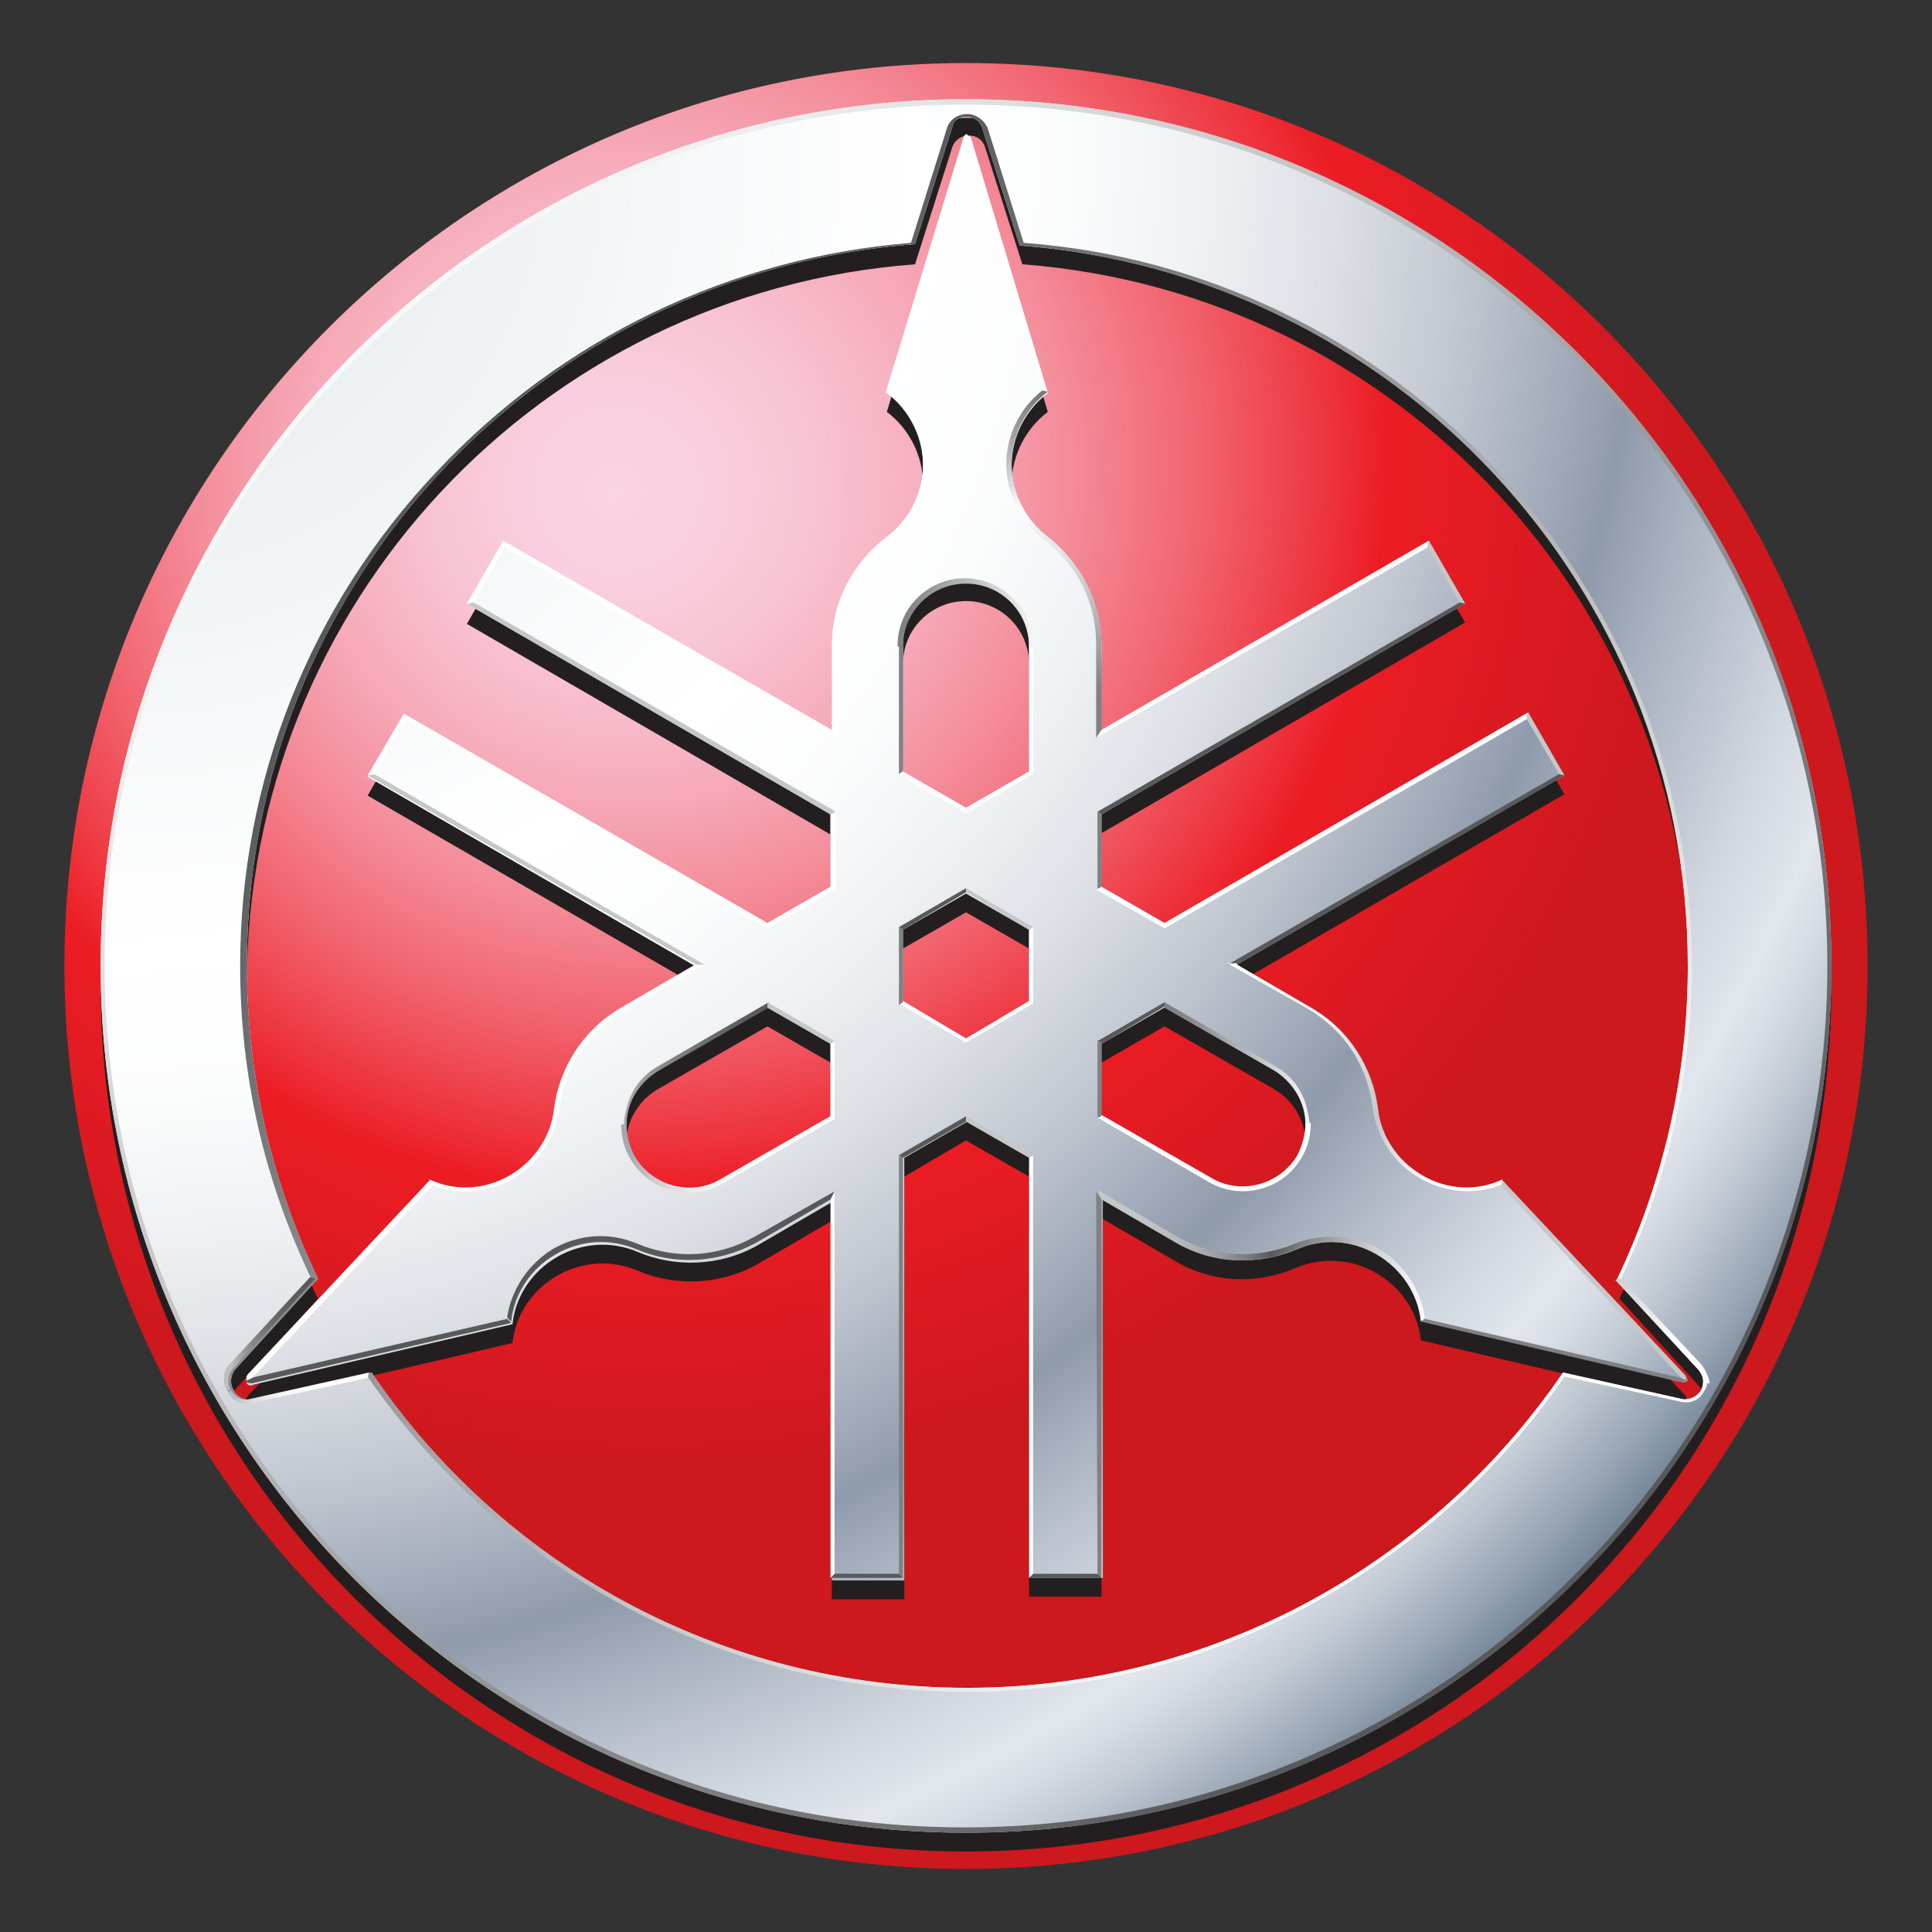 <?xml version="1.0" encoding="utf-8"?>
<!-- Generator: Adobe Illustrator 24.0.1, SVG Export Plug-In . SVG Version: 6.00 Build 0)  -->
<svg version="1.1" id="Layer_1" xmlns="http://www.w3.org/2000/svg" xmlns:xlink="http://www.w3.org/1999/xlink" x="0px" y="0px"
	 viewBox="0 0 144 144" style="enable-background:new 0 0 144 144;" xml:space="preserve">
<rect x="0" y="0" width="144" height="144" fill="#333333" stroke="none"/>
<style type="text/css">
	.st0{fill:#F20F0F;}
	.st1{fill:#0A53A0;}
	.st2{fill-rule:evenodd;clip-rule:evenodd;}
	.st3{fill-rule:evenodd;clip-rule:evenodd;fill:#CC2229;}
	.st4{fill-rule:evenodd;clip-rule:evenodd;fill:#FFFFFF;}
	.st5{fill:#FFFFFF;}
	.st6{fill:#FDFDFD;}
	.st7{fill:#E50112;}
	.st8{fill:#010402;}
	.st9{fill:#010503;}
	.st10{fill:#FDF8F9;}
	.st11{fill:#F7F5F6;}
	.st12{fill:#2C7D50;}
	.st13{fill:#E33441;}
	.st14{fill:#E50213;}
	.st15{fill:#FDFBFB;}
	.st16{fill:url(#SVGID_1_);}
	.st17{fill:#333333;}
	.st18{fill:url(#SVGID_2_);}
	.st19{fill:url(#SVGID_3_);}
	.st20{fill:url(#SVGID_4_);}
	.st21{fill:url(#SVGID_5_);}
	.st22{fill:url(#SVGID_6_);}
	.st23{fill:url(#SVGID_7_);}
	.st24{fill:url(#SVGID_8_);}
	.st25{fill:url(#SVGID_9_);}
	.st26{fill:url(#SVGID_10_);}
	.st27{fill:url(#SVGID_11_);}
	.st28{fill:url(#SVGID_12_);}
	.st29{fill:#C2D7E8;}
	.st30{fill:url(#SVGID_13_);}
	.st31{fill:#12404F;}
	.st32{fill:url(#SVGID_14_);}
	.st33{fill:url(#SVGID_15_);}
	.st34{fill:url(#SVGID_16_);}
	.st35{fill:url(#SVGID_17_);}
	.st36{fill:url(#SVGID_18_);}
	.st37{fill:url(#SVGID_19_);}
	.st38{fill:url(#SVGID_20_);}
	.st39{fill:url(#SVGID_21_);}
	.st40{fill:url(#SVGID_22_);}
	.st41{fill:url(#SVGID_23_);}
	.st42{fill:url(#SVGID_24_);}
	.st43{fill:url(#SVGID_25_);}
	.st44{fill:url(#SVGID_26_);}
	.st45{fill:url(#SVGID_27_);}
	.st46{fill:url(#SVGID_28_);}
	.st47{fill:url(#SVGID_29_);}
	.st48{fill:url(#SVGID_30_);}
	.st49{fill:url(#SVGID_31_);}
	.st50{fill:url(#SVGID_32_);}
	.st51{fill:url(#SVGID_33_);}
	.st52{fill:url(#SVGID_34_);}
	.st53{fill:#FEFEFE;}
	.st54{fill:#0E0E0E;}
	.st55{fill:#E92629;}
	.st56{fill:#E9272A;}
	.st57{fill:#FFFEFE;}
	.st58{fill:#FCFCFC;}
	.st59{fill:#E92528;}
	.st60{fill:#204591;}
	.st61{fill:#1F4591;}
	.st62{fill:#214691;}
	.st63{fill:#E9282A;}
	.st64{fill:#01ABBD;}
	.st65{fill:#02ACBD;}
	.st66{fill:#03ACBE;}
	.st67{fill-rule:evenodd;clip-rule:evenodd;fill:#3A3D39;}
	.st68{fill-rule:evenodd;clip-rule:evenodd;fill:#FA0100;}
	.st69{fill:#F27620;}
	.st70{fill:#221F1F;}
	.st71{fill:#EFC860;stroke:#000000;stroke-width:0.406;stroke-miterlimit:31.248;}
	.st72{fill:#003985;}
	.st73{fill:#004CA0;}
	.st74{fill:#FDE227;}
	.st75{fill:#FDFEFE;}
	.st76{fill:#FDFDFE;}
	.st77{fill:#2F6EB8;}
	.st78{fill:#024DA0;}
	.st79{fill:#0852A2;}
	.st80{fill:#5CD403;}
	.st81{fill-rule:evenodd;clip-rule:evenodd;fill:#C23C40;}
	.st82{fill:#FE0000;}
	.st83{fill:#F86700;}
	.st84{fill:#FA6600;}
	.st85{fill-rule:evenodd;clip-rule:evenodd;fill:#6D6E70;}
	.st86{fill:#DB2D28;}
	.st87{fill:#1E1E1B;}
	.st88{fill:#DDFC01;}
	.st89{fill:#DEFC01;}
	.st90{fill:#1D1D1B;}
	.st91{fill:#E4032D;}
	.st92{fill-rule:evenodd;clip-rule:evenodd;fill:#231F20;}
	.st93{fill-rule:evenodd;clip-rule:evenodd;fill:#00ADEE;}
	.st94{fill:#FFF100;}
	.st95{fill-rule:evenodd;clip-rule:evenodd;fill:#2E3191;}
	.st96{fill:url(#SVGID_35_);}
	.st97{fill:url(#SVGID_36_);}
	.st98{fill:url(#SVGID_37_);}
	.st99{fill:none;}
	.st100{fill:#ECD329;}
	.st101{fill:#F7E834;}
	.st102{fill:none;stroke:#706E6F;stroke-width:7.278456e-02;}
	.st103{fill:url(#SVGID_38_);}
	.st104{fill:url(#SVGID_39_);}
	.st105{fill:url(#SVGID_40_);}
	.st106{fill:url(#SVGID_41_);}
	.st107{fill:url(#SVGID_42_);}
	.st108{clip-path:url(#SVGID_44_);}
	.st109{clip-path:url(#SVGID_47_);}
	.st110{fill:url(#SVGID_48_);}
	.st111{opacity:0.72;}
	.st112{opacity:0.25;}
	.st113{fill:none;stroke:#9F6C00;stroke-width:1.819614e-02;}
	.st114{fill:none;stroke:#00F1FF;stroke-width:1.819614e-02;}
	.st115{fill:none;stroke:#009F24;stroke-width:1.819614e-02;}
	.st116{fill:#CFCDD0;}
	.st117{fill:#706E6F;}
	.st118{fill:#231F20;}
	.st119{fill-rule:evenodd;clip-rule:evenodd;fill:#EC1C24;}
	.st120{fill-rule:evenodd;clip-rule:evenodd;fill:#FF0000;}
	.st121{clip-path:url(#SVGID_50_);fill:none;stroke:#FF0000;stroke-width:8.452394e-02;}
	.st122{fill-rule:evenodd;clip-rule:evenodd;fill:#009933;}
	.st123{clip-path:url(#SVGID_52_);fill:none;stroke:#009933;stroke-width:8.452394e-02;}
	.st124{clip-path:url(#SVGID_54_);fill:none;stroke:#FF0000;stroke-width:8.452394e-02;}
	.st125{clip-path:url(#SVGID_56_);fill:none;stroke:#009933;stroke-width:8.452394e-02;}
	.st126{fill:#8C734B;}
	.st127{fill:#EC1C24;}
	.st128{fill:#A9AFAB;}
	.st129{fill:#FA0100;}
	.st130{fill:#253C80;}
	.st131{fill:#EE313C;}
	.st132{fill:#257E5C;}
	.st133{fill:#FF0016;}
	.st134{fill:#015CD0;}
	.st135{fill:url(#SVGID_57_);}
	.st136{fill:none;stroke:#C5C6C8;stroke-width:0.537;stroke-linejoin:round;stroke-miterlimit:1.865;}
	.st137{fill:#008FD0;}
	.st138{fill:none;stroke:#C5C6C8;stroke-width:0.268;stroke-miterlimit:1.865;}
	.st139{fill:url(#SVGID_58_);}
	.st140{fill:none;stroke:#060C06;stroke-width:0.201;stroke-miterlimit:1.865;}
	.st141{fill:url(#SVGID_59_);}
	.st142{fill:url(#SVGID_60_);}
	.st143{fill:#005AA9;}
	.st144{fill:#EC1B23;}
	.st145{fill:url(#SVGID_61_);}
	.st146{fill:url(#SVGID_62_);}
	.st147{fill:url(#SVGID_63_);}
	.st148{fill:url(#SVGID_64_);}
	.st149{fill:url(#SVGID_65_);}
	.st150{fill:url(#SVGID_66_);}
	.st151{fill:url(#SVGID_67_);}
	.st152{fill:url(#SVGID_68_);}
	.st153{fill:url(#SVGID_69_);}
	.st154{fill:#C5C7C9;}
	.st155{fill:#58595B;}
	.st156{fill:#808184;}
	.st157{fill:url(#SVGID_70_);}
	.st158{fill:url(#SVGID_71_);}
	.st159{fill:url(#SVGID_72_);}
	.st160{fill:url(#SVGID_73_);}
	.st161{fill:url(#SVGID_74_);}
	.st162{fill:url(#SVGID_75_);}
	.st163{fill:url(#SVGID_76_);}
	.st164{fill:url(#SVGID_77_);}
	.st165{fill:url(#SVGID_78_);}
	.st166{fill:url(#SVGID_79_);}
	.st167{fill:url(#SVGID_80_);}
	.st168{fill:url(#SVGID_81_);}
	.st169{fill:url(#SVGID_82_);}
	.st170{fill:url(#SVGID_83_);}
	.st171{fill:url(#SVGID_84_);}
	.st172{fill:url(#SVGID_85_);}
	.st173{fill:url(#SVGID_86_);}
	.st174{fill:url(#SVGID_87_);}
	.st175{fill:url(#SVGID_88_);}
	.st176{fill:url(#SVGID_89_);}
	.st177{fill:url(#SVGID_90_);}
	.st178{fill:url(#SVGID_91_);}
	.st179{fill:url(#SVGID_92_);}
	.st180{fill:#0855A1;}
	.st181{fill-rule:evenodd;clip-rule:evenodd;fill:#EE3B25;}
	.st182{fill:none;stroke:#231F20;stroke-width:0.508;stroke-miterlimit:2.613;}
	.st183{fill:url(#SVGID_93_);}
	.st184{fill:url(#SVGID_94_);}
	.st185{fill:url(#SVGID_95_);}
	.st186{fill:url(#SVGID_96_);}
	.st187{fill:url(#SVGID_97_);}
	.st188{fill:url(#SVGID_98_);}
	.st189{fill:url(#SVGID_99_);}
	.st190{fill:url(#SVGID_100_);}
	.st191{fill:url(#SVGID_101_);}
	.st192{fill:none;stroke:#231F20;stroke-width:1.636;}
	.st193{fill:#FF0000;}
</style>
<g>
	<g>
		<g>
			
				<radialGradient id="SVGID_1_" cx="3804.851" cy="7114.343" r="602.308" fx="3780.57" fy="7149.031" gradientTransform="matrix(0.128 0 0 0.128 -438.13 -878.206)" gradientUnits="userSpaceOnUse">
				<stop  offset="0" style="stop-color:#F9D4E4"/>
				<stop  offset="8.962145e-02" style="stop-color:#F9CFDF"/>
				<stop  offset="0.194" style="stop-color:#F8C2D1"/>
				<stop  offset="0.306" style="stop-color:#F6ABBA"/>
				<stop  offset="0.423" style="stop-color:#F48C99"/>
				<stop  offset="0.544" style="stop-color:#F1646F"/>
				<stop  offset="0.667" style="stop-color:#EE333C"/>
				<stop  offset="0.719" style="stop-color:#EC1C24"/>
				<stop  offset="1" style="stop-color:#CD181E"/>
			</radialGradient>
			<path class="st16" d="M4.8,72C4.8,34.9,34.9,4.7,72,4.7c37.1,0,67.2,30.1,67.2,67.3c0,37.1-30.1,67.3-67.2,67.3
				C34.9,139.3,4.8,109.1,4.8,72z"/>
		</g>
		<path class="st118" d="M72,138c35.6,0,64.5-28.9,64.5-64.6c0-35.7-28.9-64.6-64.5-64.6C36.4,8.8,7.5,37.8,7.5,73.4
			C7.5,109.1,36.4,138,72,138z M126.8,105.1c-0.3,0.5-0.8,0.7-1.3,0.7l-9-2c-9.7,14.2-26,23.5-44.4,23.5c-18.5,0-34.8-9.3-44.4-23.5
			l-9,2c-0.5,0.1-1.1-0.2-1.3-0.7c-0.3-0.5-0.2-1.1,0.1-1.5l6.2-6.8c-3.4-7.1-5.3-15-5.3-23.4c0-28.4,21.9-51.6,49.8-53.7l2.8-8.8
			c0.2-0.5,0.7-0.8,1.2-0.8c0.6,0,1,0.3,1.2,0.8l2.8,8.8c27.8,2.1,49.8,25.3,49.8,53.7c0,8.4-1.9,16.3-5.3,23.4l6.2,6.8
			C127,104,127,104.6,126.8,105.1z"/>
		<path class="st118" d="M125.5,103.9L112,89.4c-1.9,0.8-4.1,0.8-6-0.4c-1.9-1.1-3.1-3-3.3-5l0,0c-0.4-3-2.1-5.9-5-7.5l-5.5-3.2
			l24.4-14.1l-2.7-4.7L86.8,70.2l-4.7-2.7v-5.4l27.1-15.7l-2.7-4.7L82.1,55.9v-6.3c0-3.3-1.6-6.2-4-8.1l0,0
			c-1.6-1.2-2.7-3.2-2.7-5.4c0-2.2,1.1-4.2,2.7-5.4l0,0l-5.7-18.9c0-0.1-0.2-0.3-0.3-0.3c-0.2,0-0.3,0.2-0.3,0.3l-5.7,18.9
			c1.6,1.2,2.7,3.2,2.7,5.4c0,2.2-1.1,4.2-2.7,5.4l0,0c-2.5,1.8-4,4.8-4,8.1v6.3L37.5,41.8l-2.7,4.7l27.1,15.7v5.4l-4.7,2.7
			L30.1,54.6l-2.7,4.7l24.4,14.1l-5.5,3.2l0,0c-2.9,1.7-4.6,4.5-5,7.6l0,0c-0.2,2-1.4,3.9-3.3,5c-1.9,1.1-4.1,1.2-6,0.4l0,0
			l-13.5,14.4c-0.1,0.1-0.2,0.3-0.1,0.5c0.1,0.2,0.3,0.2,0.5,0.1l19.3-4.5c0.2-2,1.4-3.9,3.3-5c1.9-1.1,4.1-1.2,6-0.4l0,0
			c2.8,1.2,6.2,1.1,9-0.5l5.5-3.2v28.2h5.4V87.7L72,85l4.7,2.7v31.3h5.4V90.8l5.5,3.2c2.9,1.7,6.2,1.7,9,0.5l0,0
			c1.9-0.8,4.1-0.7,6,0.4c1.9,1.1,3.1,3,3.3,5l0,0l19.3,4.5c0.1,0.1,0.4,0,0.5-0.1C125.7,104.2,125.7,104,125.5,103.9z M72,78.8
			l-4.7-2.7v-5.4l4.7-2.7l4.7,2.7v5.4L72,78.8z M67.3,49.5c0-2.6,2.1-4.7,4.7-4.7c2.6,0,4.7,2.1,4.7,4.7V59L72,61.7L67.3,59V49.5z
			 M53.7,89.3c-2.2,1.3-5.1,0.5-6.4-1.7c-1.3-2.3-0.5-5.1,1.7-6.4l8.2-4.7l4.7,2.7v5.4L53.7,89.3z M96.7,87.6
			c-1.3,2.2-4.2,3-6.4,1.7l-8.2-4.7v-5.4l4.7-2.7l8.2,4.7C97.2,82.5,98,85.4,96.7,87.6z M97.7,76.5C97.7,76.5,97.7,76.5,97.7,76.5
			L97.7,76.5L97.7,76.5z M87.6,94L87.6,94L87.6,94L87.6,94z M56.4,94C56.4,94,56.4,94,56.4,94L56.4,94L56.4,94z"/>
		
			<radialGradient id="SVGID_2_" cx="10609.722" cy="19148.44" r="2386.15" gradientTransform="matrix(6.420000e-02 0 0 6.420000e-02 -672.073 -1217.897)" gradientUnits="userSpaceOnUse">
			<stop  offset="0" style="stop-color:#E3EAED"/>
			<stop  offset="0.182" style="stop-color:#EEF2F4"/>
			<stop  offset="0.388" style="stop-color:#FFFFFF"/>
			<stop  offset="0.458" style="stop-color:#FBFCFC"/>
			<stop  offset="0.524" style="stop-color:#F0F1F4"/>
			<stop  offset="0.589" style="stop-color:#DDE0E5"/>
			<stop  offset="0.653" style="stop-color:#C2C8D1"/>
			<stop  offset="0.715" style="stop-color:#A0A9B8"/>
			<stop  offset="0.742" style="stop-color:#8F9AAB"/>
			<stop  offset="0.777" style="stop-color:#A7B0BE"/>
			<stop  offset="0.85" style="stop-color:#D1D7E0"/>
			<stop  offset="0.888" style="stop-color:#E2E6ED"/>
			<stop  offset="0.904" style="stop-color:#D9DEE6"/>
			<stop  offset="0.93" style="stop-color:#C1C9D3"/>
			<stop  offset="0.964" style="stop-color:#99A6B5"/>
			<stop  offset="1" style="stop-color:#667A8D"/>
		</radialGradient>
		<path class="st18" d="M72,136.6c35.6,0,64.5-28.9,64.5-64.6c0-35.7-28.9-64.6-64.5-64.6C36.4,7.4,7.5,36.3,7.5,72
			C7.5,107.7,36.4,136.6,72,136.6z M126.8,103.6c-0.3,0.5-0.8,0.7-1.3,0.7l-9-2c-9.7,14.2-26,23.5-44.4,23.5
			c-18.5,0-34.8-9.3-44.4-23.5l-9,2c-0.5,0.1-1.1-0.2-1.3-0.7c-0.3-0.5-0.2-1.1,0.1-1.5l6.2-6.8c-3.4-7.1-5.3-15-5.3-23.4
			c0-28.4,21.9-51.6,49.8-53.7l2.8-8.8C71,9.1,71.4,8.7,72,8.7c0.6,0,1,0.3,1.2,0.8l2.8,8.8c27.8,2.1,49.8,25.3,49.8,53.7
			c0,8.4-1.9,16.3-5.3,23.4l6.2,6.8C127,102.6,127,103.1,126.8,103.6z"/>
		
			<linearGradient id="SVGID_3_" gradientUnits="userSpaceOnUse" x1="3414.947" y1="6990.558" x2="4116.866" y2="7692.478" gradientTransform="matrix(0.128 0 0 0.128 -412.94 -872.04)">
			<stop  offset="0" style="stop-color:#FFFFFF"/>
			<stop  offset="1" style="stop-color:#58595B"/>
		</linearGradient>
		<path class="st19" d="M72,136.6c35.6,0,64.5-28.9,64.5-64.6c0-35.7-28.9-64.6-64.5-64.6C36.4,7.4,7.5,36.3,7.5,72
			C7.5,107.7,36.4,136.6,72,136.6z M7.8,72C7.8,36.6,36.6,7.8,72,7.8c35.4,0,64.2,28.8,64.2,64.2c0,35.4-28.8,64.2-64.2,64.2
			C36.6,136.3,7.8,107.4,7.8,72z"/>
		
			<linearGradient id="SVGID_4_" gradientUnits="userSpaceOnUse" x1="4049.187" y1="7665.19" x2="3517.918" y2="7133.92" gradientTransform="matrix(0.128 0 0 0.128 -412.94 -872.04)">
			<stop  offset="0" style="stop-color:#FFFFFF"/>
			<stop  offset="1" style="stop-color:#58595B"/>
		</linearGradient>
		<path class="st20" d="M126.9,101.9l-6.1-6.6c3.5-7.3,5.3-15.1,5.3-23.3c0-13.8-5.2-26.9-14.5-36.9c-9.3-9.9-21.8-16-35.3-17
			l-2.7-8.6l0,0l0,0c-0.3-0.6-0.9-1-1.5-1c-0.7,0-1.3,0.4-1.5,1c0,0-2.3,7.3-2.7,8.6c-13.5,1.1-26,7.1-35.3,17
			C23.1,45.1,17.9,58.2,17.9,72c0,8.2,1.8,16,5.3,23.3l-6.1,6.6l0,0l0,0c-0.4,0.5-0.4,1.3-0.1,1.8c0.3,0.6,1,0.9,1.6,0.8
			c0,0,7.5-1.6,8.8-1.9c10.1,14.7,26.8,23.5,44.6,23.5c17.8,0,34.5-8.8,44.6-23.5l8.8,1.9l0,0h0c0.7,0.1,1.3-0.2,1.6-0.8
			C127.4,103.2,127.3,102.5,126.9,101.9z M126.8,103.6c-0.3,0.5-0.8,0.7-1.3,0.7l-9-2c-9.7,14.2-26,23.5-44.4,23.5
			c-18.5,0-34.8-9.3-44.4-23.5l-9,2c-0.5,0.1-1-0.2-1.3-0.7c-0.3-0.5-0.2-1.1,0.1-1.5l6.2-6.8c-3.4-7.1-5.3-15-5.3-23.4
			c0-28.4,21.9-51.6,49.8-53.7l2.8-8.8C71,9.1,71.4,8.7,72,8.7c0.6,0,1,0.3,1.2,0.8l2.8,8.8c27.8,2.1,49.8,25.3,49.8,53.7
			c0,8.4-1.9,16.3-5.3,23.4l6.2,6.8C127,102.6,127,103.2,126.8,103.6z"/>
		
			<linearGradient id="SVGID_5_" gradientUnits="userSpaceOnUse" x1="-14379.759" y1="7595.37" x2="-14379.759" y2="7526.61" gradientTransform="matrix(-0.128 0 0 0.128 -1722.502 -872.029)">
			<stop  offset="0" style="stop-color:#FFFFFF"/>
			<stop  offset="1" style="stop-color:#808184"/>
		</linearGradient>
		<path class="st21" d="M120.8,95.3l-0.4,0.1l6.2,6.7c0,0,0.4,0.5,0.4,1h0.4c0-0.6-0.6-1.4-0.6-1.4
			C126.5,101.4,120.8,95.3,120.8,95.3z"/>
		
			<linearGradient id="SVGID_6_" gradientUnits="userSpaceOnUse" x1="10741.123" y1="20582.043" x2="10906.285" y2="20582.043" gradientTransform="matrix(6.420000e-02 0 0 6.420000e-02 -672.073 -1217.897)">
			<stop  offset="0" style="stop-color:#BBBDBF"/>
			<stop  offset="2.662474e-02" style="stop-color:#C3C5C7"/>
			<stop  offset="0.115" style="stop-color:#D9DADB"/>
			<stop  offset="0.22" style="stop-color:#EAEBEB"/>
			<stop  offset="0.348" style="stop-color:#F6F6F7"/>
			<stop  offset="0.526" style="stop-color:#FDFDFD"/>
			<stop  offset="1" style="stop-color:#FFFFFF"/>
		</linearGradient>
		<path class="st22" d="M17,103.8c0.3,0.6,1,0.9,1.6,0.8c0,0,7.5-1.6,8.8-1.9l0.1-0.4l-9,2c-0.5,0.1-1-0.2-1.3-0.7L17,103.8z"/>
		
			<linearGradient id="SVGID_7_" gradientUnits="userSpaceOnUse" x1="10737.669" y1="20521.037" x2="10843.597" y2="20521.037" gradientTransform="matrix(6.420000e-02 0 0 6.420000e-02 -672.073 -1217.897)">
			<stop  offset="0" style="stop-color:#BBBDBF"/>
			<stop  offset="9.701705e-02" style="stop-color:#A2A3A5"/>
			<stop  offset="0.228" style="stop-color:#87888A"/>
			<stop  offset="0.37" style="stop-color:#727375"/>
			<stop  offset="0.528" style="stop-color:#636466"/>
			<stop  offset="0.715" style="stop-color:#5B5C5E"/>
			<stop  offset="1" style="stop-color:#58595B"/>
		</linearGradient>
		<path class="st23" d="M17.2,103.6c-0.3-0.5-0.2-1.1,0.1-1.5l6.2-6.8l-0.4-0.1l-6.1,6.6l0,0l0,0c-0.4,0.5-0.4,1.3-0.1,1.8
			L17.2,103.6z"/>
		
			<linearGradient id="SVGID_8_" gradientUnits="userSpaceOnUse" x1="-14379.759" y1="7595.37" x2="-14379.759" y2="7526.61" gradientTransform="matrix(-0.128 0 0 0.128 -1722.502 -872.029)">
			<stop  offset="0" style="stop-color:#FFFFFF"/>
			<stop  offset="1" style="stop-color:#A6A8AB"/>
		</linearGradient>
		<path class="st24" d="M120.8,95.3l-0.4,0.1l6.2,6.7c0,0,0.4,0.5,0.4,1h0.4c0-0.6-0.6-1.4-0.6-1.4
			C126.5,101.4,120.8,95.3,120.8,95.3z"/>
		
			<radialGradient id="SVGID_9_" cx="10609.722" cy="19148.465" r="2386.169" gradientTransform="matrix(6.420000e-02 0 0 6.420000e-02 -672.073 -1217.897)" gradientUnits="userSpaceOnUse">
			<stop  offset="0" style="stop-color:#E3EAED"/>
			<stop  offset="0.182" style="stop-color:#EEF2F4"/>
			<stop  offset="0.388" style="stop-color:#FFFFFF"/>
			<stop  offset="0.458" style="stop-color:#FBFCFC"/>
			<stop  offset="0.524" style="stop-color:#F0F1F4"/>
			<stop  offset="0.589" style="stop-color:#DDE0E5"/>
			<stop  offset="0.653" style="stop-color:#C2C8D1"/>
			<stop  offset="0.715" style="stop-color:#A0A9B8"/>
			<stop  offset="0.742" style="stop-color:#8F9AAB"/>
			<stop  offset="0.777" style="stop-color:#A7B0BE"/>
			<stop  offset="0.85" style="stop-color:#D1D7E0"/>
			<stop  offset="0.888" style="stop-color:#E2E6ED"/>
			<stop  offset="0.904" style="stop-color:#D9DEE6"/>
			<stop  offset="0.93" style="stop-color:#C1C9D3"/>
			<stop  offset="0.964" style="stop-color:#99A6B5"/>
			<stop  offset="1" style="stop-color:#667A8D"/>
		</radialGradient>
		<path class="st25" d="M125.5,102.4L112,88c-1.9,0.8-4.1,0.8-6-0.4c-1.9-1.1-3.1-3-3.3-5l0,0c-0.4-3-2.1-5.9-5-7.5l-5.5-3.2
			l24.4-14.1l-2.7-4.7L86.8,68.8l-4.7-2.7v-5.4L109.2,45l-2.7-4.7L82.1,54.5v-6.3c0-3.3-1.6-6.2-4-8.1l0,0c-1.6-1.2-2.7-3.2-2.7-5.4
			c0-2.2,1.1-4.2,2.7-5.4l0,0l-5.7-18.9c0-0.2-0.2-0.3-0.3-0.3c-0.2,0-0.3,0.2-0.3,0.3l-5.7,18.9c1.6,1.2,2.7,3.2,2.7,5.4
			c0,2.2-1.1,4.2-2.7,5.4l0,0c-2.5,1.8-4,4.8-4,8.1v6.3L37.5,40.3L34.8,45l27.1,15.7v5.4l-4.7,2.7L30.1,53.2l-2.7,4.7l24.4,14.1
			l-5.5,3.2l0,0c-2.9,1.7-4.6,4.5-5,7.6l0,0c-0.2,2-1.4,3.9-3.3,5c-1.9,1.1-4.1,1.2-6,0.4h0l-13.5,14.4c-0.1,0.1-0.2,0.3-0.1,0.5
			c0.1,0.2,0.3,0.2,0.5,0.1l19.3-4.5c0.2-2,1.4-3.9,3.3-5c1.9-1.1,4.1-1.2,6-0.4l0,0c2.8,1.2,6.2,1.1,9-0.5l5.5-3.2v28.2h5.4V86.3
			l4.7-2.7l4.7,2.7v31.3h5.4V89.4l5.5,3.2c2.9,1.7,6.2,1.7,9,0.5l0,0c1.9-0.8,4.1-0.7,6,0.4c1.9,1.1,3.1,3,3.3,5l0,0l19.3,4.5
			c0.1,0.1,0.4,0,0.5-0.1C125.7,102.7,125.7,102.5,125.5,102.4z M72,77.4l-4.7-2.7v-5.4l4.7-2.7l4.7,2.7v5.4L72,77.4z M67.3,48.1
			c0-2.6,2.1-4.7,4.7-4.7c2.6,0,4.7,2.1,4.7,4.7v9.4L72,60.3l-4.7-2.7V48.1z M53.7,87.9c-2.2,1.3-5.1,0.5-6.4-1.7
			c-1.3-2.2-0.5-5.1,1.7-6.4l8.2-4.7l4.7,2.7v5.4L53.7,87.9z M96.7,86.2c-1.3,2.3-4.2,3-6.4,1.7l-8.2-4.7v-5.4l4.7-2.7l8.2,4.7
			C97.2,81.1,98,83.9,96.7,86.2z M97.7,75.1C97.7,75.1,97.7,75.1,97.7,75.1L97.7,75.1L97.7,75.1z M87.6,92.6L87.6,92.6L87.6,92.6
			L87.6,92.6z M56.4,92.6C56.4,92.6,56.4,92.6,56.4,92.6L56.4,92.6L56.4,92.6z"/>
		<polygon class="st5" points="72,77.7 67,74.8 67.3,74.6 72,77.4 		"/>
		<polygon class="st5" points="77,74.8 72,77.7 72,77.4 76.7,74.6 		"/>
		<polygon class="st5" points="77,74.9 77,69.1 76.7,69.3 76.7,74.7 		"/>
		<polygon class="st154" points="77,69.1 72,66.2 72,66.5 76.7,69.3 		"/>
		<polygon class="st155" points="67,69.1 72,66.2 72,66.5 67.3,69.3 		"/>
		<polygon class="st156" points="67,74.9 67,69.1 67.3,69.3 67.3,74.7 		"/>
		
			<linearGradient id="SVGID_10_" gradientUnits="userSpaceOnUse" x1="11198.975" y1="20310.834" x2="11446.345" y2="20310.834" gradientTransform="matrix(6.420000e-02 0 0 6.420000e-02 -672.073 -1217.897)">
			<stop  offset="0" style="stop-color:#A6A8AB"/>
			<stop  offset="8.086848e-02" style="stop-color:#C1C2C4"/>
			<stop  offset="0.175" style="stop-color:#D7D8DA"/>
			<stop  offset="0.284" style="stop-color:#E9EAEA"/>
			<stop  offset="0.415" style="stop-color:#F6F6F6"/>
			<stop  offset="0.591" style="stop-color:#FDFDFD"/>
			<stop  offset="1" style="stop-color:#FFFFFF"/>
		</linearGradient>
		<path class="st26" d="M46.3,83.8c0,0.9,0.2,1.8,0.7,2.6c1.4,2.4,4.5,3.2,6.9,1.8l8.3-4.8l-0.3-0.2l-8.2,4.7
			c-2.2,1.3-5.1,0.5-6.4-1.7c-0.4-0.8-0.6-1.6-0.6-2.4H46.3z"/>
		
			<linearGradient id="SVGID_11_" gradientUnits="userSpaceOnUse" x1="11198.975" y1="20204.447" x2="11368.172" y2="20204.447" gradientTransform="matrix(6.420000e-02 0 0 6.420000e-02 -672.073 -1217.897)">
			<stop  offset="0" style="stop-color:#A6A8AB"/>
			<stop  offset="4.912782e-02" style="stop-color:#9FA1A4"/>
			<stop  offset="0.308" style="stop-color:#808284"/>
			<stop  offset="0.558" style="stop-color:#6A6B6D"/>
			<stop  offset="0.793" style="stop-color:#5D5E60"/>
			<stop  offset="1" style="stop-color:#58595B"/>
		</linearGradient>
		<path class="st27" d="M46.7,83.8c0-1.6,0.9-3.1,2.4-4l8.2-4.7v-0.4l-8.3,4.8c-1.2,0.7-2,1.8-2.3,3.1c-0.1,0.4-0.2,0.8-0.2,1.2
			H46.7z"/>
		<path class="st5" d="M97.7,83.7c0,0.9-0.2,1.8-0.7,2.6c-1.4,2.4-4.5,3.2-6.9,1.8l-8.3-4.8l0.3-0.2l8.2,4.7
			c2.2,1.3,5.1,0.5,6.4-1.7c0.4-0.8,0.6-1.6,0.6-2.4H97.7z"/>
		
			<linearGradient id="SVGID_12_" gradientUnits="userSpaceOnUse" x1="11830.247" y1="20204" x2="11999.451" y2="20204" gradientTransform="matrix(6.420000e-02 0 0 6.420000e-02 -672.073 -1217.881)">
			<stop  offset="0" style="stop-color:#808184"/>
			<stop  offset="0.161" style="stop-color:#8E8E91"/>
			<stop  offset="0.462" style="stop-color:#B1B2B4"/>
			<stop  offset="0.867" style="stop-color:#EBEBEB"/>
			<stop  offset="1" style="stop-color:#FFFFFF"/>
		</linearGradient>
		<path class="st28" d="M97.3,83.8c0-1.6-0.9-3.1-2.3-4l-8.2-4.7v-0.4l8.3,4.8c1.2,0.7,2,1.8,2.3,3.1c0.1,0.4,0.2,0.8,0.2,1.2H97.3z
			"/>
		<polygon class="st5" points="62.2,83.4 62.2,77.6 61.9,77.8 61.9,83.2 		"/>
		<polygon class="st154" points="57.2,74.7 62.2,77.6 61.9,77.8 57.2,75.1 		"/>
		<polygon class="st156" points="81.8,117.3 81.7,88.8 82.1,89.4 82.1,117.6 		"/>
		<polygon class="st155" points="76.7,117.6 82.1,117.6 81.8,117.3 77,117.3 		"/>
		<polygon class="st5" points="76.7,86.3 76.7,117.6 77,117.3 77,86.1 		"/>
		<polygon class="st154" points="72,83.2 77,86.1 76.7,86.3 72,83.6 		"/>
		<polygon class="st155" points="67,86.1 72,83.2 72,83.6 67.3,86.3 		"/>
		<polygon class="st156" points="67,117.3 67,86.1 67.3,86.3 67.3,117.6 		"/>
		<polygon class="st155" points="61.9,117.6 67.3,117.6 67,117.3 62.2,117.3 		"/>
		<polygon class="st5" points="61.9,89.4 61.9,117.6 62.2,117.3 62.2,88.8 		"/>
		<path class="st155" d="M61.9,89.4l-5.5,3.2c-2.9,1.6-6.2,1.7-9,0.5l0,0c-1.9-0.8-4.1-0.7-6,0.4c-1.9,1.1-3.1,3-3.3,5l-0.3-0.3
			c0.3-2.1,1.6-4,3.4-5.1c1.9-1.1,4.2-1.3,6.3-0.4l0,0c2.9,1.2,6,1,8.7-0.5l6-3.4L61.9,89.4z"/>
		<path class="st155" d="M18.3,102.9c0.1,0.2,0.3,0.2,0.5,0.2l19.3-4.5l-0.3-0.3l-19.1,4.4L18.3,102.9z"/>
		<path class="st5" d="M32,88l-13.5,14.4c-0.1,0.1-0.2,0.3-0.1,0.5l0.4-0.2l13.4-14.3L32,88z"/>
		<path class="st5" d="M51.8,71.9l-5.5,3.2c-2.9,1.7-4.6,4.5-5,7.5l0,0c-0.2,2-1.4,3.9-3.3,5c-1.9,1.1-4.1,1.2-6,0.3l0.1,0.4
			c2,0.8,4.3,0.6,6.1-0.4c1.9-1.1,3.2-3.1,3.5-5.3l0,0c0.4-3.1,2.1-5.8,4.8-7.3l6-3.4H51.8z"/>
		<polygon class="st155" points="86.8,74.7 81.8,77.6 82.1,77.8 86.8,75 		"/>
		<polygon class="st156" points="81.8,83.3 81.8,77.5 82.1,77.7 82.1,83.2 		"/>
		<polygon class="st5" points="106.4,40.8 81.7,55 82.1,54.4 106.5,40.3 		"/>
		<polygon class="st154" points="109.2,45 106.5,40.3 106.4,40.8 108.8,44.9 		"/>
		<polygon class="st155" points="82.1,60.7 109.2,45 108.8,44.9 81.8,60.5 		"/>
		<polygon class="st156" points="81.8,66.3 81.8,60.5 82.1,60.7 82.1,66.1 		"/>
		<polygon class="st5" points="86.8,69.2 81.7,66.3 82.1,66.1 86.8,68.8 		"/>
		<polygon class="st5" points="113.8,53.6 86.8,69.2 86.8,68.8 113.9,53.1 		"/>
		<polygon class="st154" points="116.6,57.8 113.9,53.1 113.8,53.6 116.2,57.7 		"/>
		<polygon class="st155" points="92.2,71.9 116.6,57.8 116.2,57.7 91.5,71.9 		"/>
		
			<linearGradient id="SVGID_13_" gradientUnits="userSpaceOnUse" x1="11903.529" y1="20222.631" x2="12222.268" y2="20222.631" gradientTransform="matrix(6.420000e-02 0 0 6.420000e-02 -672.073 -1217.897)">
			<stop  offset="0" style="stop-color:#FFFFFF"/>
			<stop  offset="0.209" style="stop-color:#FDFDFD"/>
			<stop  offset="0.316" style="stop-color:#F5F5F6"/>
			<stop  offset="0.401" style="stop-color:#E8E8E9"/>
			<stop  offset="0.473" style="stop-color:#D5D6D8"/>
			<stop  offset="0.517" style="stop-color:#C5C7C9"/>
			<stop  offset="0.558" style="stop-color:#DADBDC"/>
			<stop  offset="0.608" style="stop-color:#EBEBEC"/>
			<stop  offset="0.67" style="stop-color:#F6F7F7"/>
			<stop  offset="0.758" style="stop-color:#FDFDFD"/>
			<stop  offset="1" style="stop-color:#FFFFFF"/>
		</linearGradient>
		<path class="st30" d="M92.2,71.9l5.5,3.2c2.9,1.7,4.6,4.5,5,7.5l0,0c0.2,2,1.4,3.9,3.3,5c1.9,1.1,4.1,1.2,6,0.3l-0.1,0.4
			c-2,0.8-4.2,0.6-6.1-0.5c-1.9-1.1-3.2-3-3.5-5.3l0,0c-0.4-3.1-2.1-5.7-4.8-7.3l-6-3.4H92.2z"/>
		<path class="st154" d="M125.6,102.9c0.1-0.2,0-0.4-0.1-0.5L112,88l-0.1,0.4l13.4,14.3L125.6,102.9z"/>
		<path class="st156" d="M105.9,98.5l19.3,4.5c0.1,0,0.4,0,0.5-0.1l-0.4-0.2l-19.1-4.4L105.9,98.5z"/>
		
			<linearGradient id="SVGID_14_" gradientUnits="userSpaceOnUse" x1="11751.178" y1="20429.457" x2="12131.71" y2="20429.457" gradientTransform="matrix(6.420000e-02 0 0 6.420000e-02 -672.073 -1217.897)">
			<stop  offset="1.123600e-02" style="stop-color:#C5C7C9"/>
			<stop  offset="0.128" style="stop-color:#C2C4C6"/>
			<stop  offset="0.219" style="stop-color:#B8BABC"/>
			<stop  offset="0.301" style="stop-color:#A8AAAC"/>
			<stop  offset="0.379" style="stop-color:#919294"/>
			<stop  offset="0.452" style="stop-color:#737476"/>
			<stop  offset="0.506" style="stop-color:#58595B"/>
			<stop  offset="0.669" style="stop-color:#9A9A9B"/>
			<stop  offset="0.824" style="stop-color:#D0D1D1"/>
			<stop  offset="0.938" style="stop-color:#F2F2F2"/>
			<stop  offset="1" style="stop-color:#FFFFFF"/>
		</linearGradient>
		<path class="st32" d="M82.1,89.4l5.5,3.2c2.9,1.7,6.2,1.7,9,0.5l0,0c1.9-0.8,4.1-0.7,6,0.4c1.9,1.1,3.1,3,3.3,5l0.3-0.3
			c-0.3-2.1-1.6-4-3.4-5.1c-1.9-1.1-4.3-1.2-6.3-0.4l0,0c-2.9,1.2-6,1-8.7-0.5l-6-3.5L82.1,89.4z"/>
		<g>
			<polygon class="st5" points="77,48.1 77,57.7 76.7,57.5 76.7,48.1 			"/>
			
				<linearGradient id="SVGID_15_" gradientUnits="userSpaceOnUse" x1="11519.769" y1="19680.482" x2="11681.519" y2="19680.482" gradientTransform="matrix(6.420000e-02 0 0 6.420000e-02 -672.061 -1217.894)">
				<stop  offset="0" style="stop-color:#808184"/>
				<stop  offset="1" style="stop-color:#FFFFFF"/>
			</linearGradient>
			<path class="st33" d="M66.9,48.1c0-2.8,2.3-5,5-5c1.3,0,2.6,0.5,3.6,1.5c1,0.9,1.5,2.2,1.5,3.6h-0.3c0-2.6-2.1-4.7-4.7-4.7
				c-2.6,0-4.7,2.1-4.7,4.7H66.9z"/>
			<polygon class="st156" points="67,48.1 67,57.7 67.3,57.5 67.3,48.1 			"/>
			<polygon class="st5" points="67,57.7 72,60.6 72,60.2 67.3,57.5 			"/>
			<polygon class="st5" points="77,57.7 72,60.6 72,60.2 76.7,57.5 			"/>
			<polygon class="st154" points="27.9,57.7 52.5,71.9 51.9,71.9 27.4,57.8 			"/>
			<polygon class="st5" points="30.1,53.2 27.4,57.8 27.9,57.7 30.2,53.6 			"/>
			<polygon class="st5" points="57.2,68.8 30.1,53.2 30.2,53.6 57.2,69.2 			"/>
			<polygon class="st5" points="62.3,66.3 57.2,69.2 57.2,68.8 61.9,66.1 			"/>
			<polygon class="st5" points="62.3,60.5 62.3,66.3 61.9,66.1 61.9,60.7 			"/>
			<polygon class="st154" points="35.3,44.9 62.3,60.5 61.9,60.7 34.8,45 			"/>
			<polygon class="st5" points="37.5,40.3 34.8,45 35.3,44.9 37.6,40.8 			"/>
			<polygon class="st5" points="62,54.4 37.5,40.3 37.6,40.8 62.3,55 			"/>
			<path class="st5" d="M62,54.4v-6.3c0-3.3,1.6-6.2,4.1-8.1l0,0c1.6-1.2,2.7-3.2,2.7-5.4c0-2.2-1.1-4.2-2.7-5.4l0.4-0.1
				c1.7,1.3,2.7,3.3,2.7,5.5c0,2.2-1,4.3-2.8,5.6l0,0c-2.5,1.9-3.9,4.7-3.9,7.8V55L62,54.4z"/>
			<path class="st5" d="M72.1,10c-0.2,0-0.3,0.2-0.3,0.3L66,29.3l0.4-0.1l5.7-18.7V10z"/>
			<path class="st5" d="M78.1,29.3l-5.7-18.9c0-0.2-0.2-0.3-0.3-0.3v0.4l5.7,18.7L78.1,29.3z"/>
			
				<linearGradient id="SVGID_16_" gradientUnits="userSpaceOnUse" x1="3828.123" y1="7012.144" x2="3828.123" y2="7214.788" gradientTransform="matrix(0.128 0 0 0.128 -412.919 -872.04)">
				<stop  offset="0" style="stop-color:#58595B"/>
				<stop  offset="5.582554e-02" style="stop-color:#616163"/>
				<stop  offset="0.145" style="stop-color:#78797A"/>
				<stop  offset="0.257" style="stop-color:#9E9EA0"/>
				<stop  offset="0.385" style="stop-color:#D2D2D3"/>
				<stop  offset="0.483" style="stop-color:#FFFFFF"/>
				<stop  offset="0.714" style="stop-color:#C9C9CA"/>
				<stop  offset="1" style="stop-color:#808184"/>
			</linearGradient>
			<path class="st34" d="M82.1,54.4v-6.3c0-3.3-1.6-6.2-4-8.1l0,0c-1.6-1.2-2.7-3.2-2.7-5.4c0-2.2,1.1-4.2,2.7-5.4l-0.4-0.1
				c-1.7,1.3-2.7,3.4-2.7,5.5c0,2.2,1.1,4.3,2.8,5.6l0,0c2.5,1.9,3.9,4.7,3.9,7.8V55L82.1,54.4z"/>
		</g>
	</g>
</g>
</svg>
